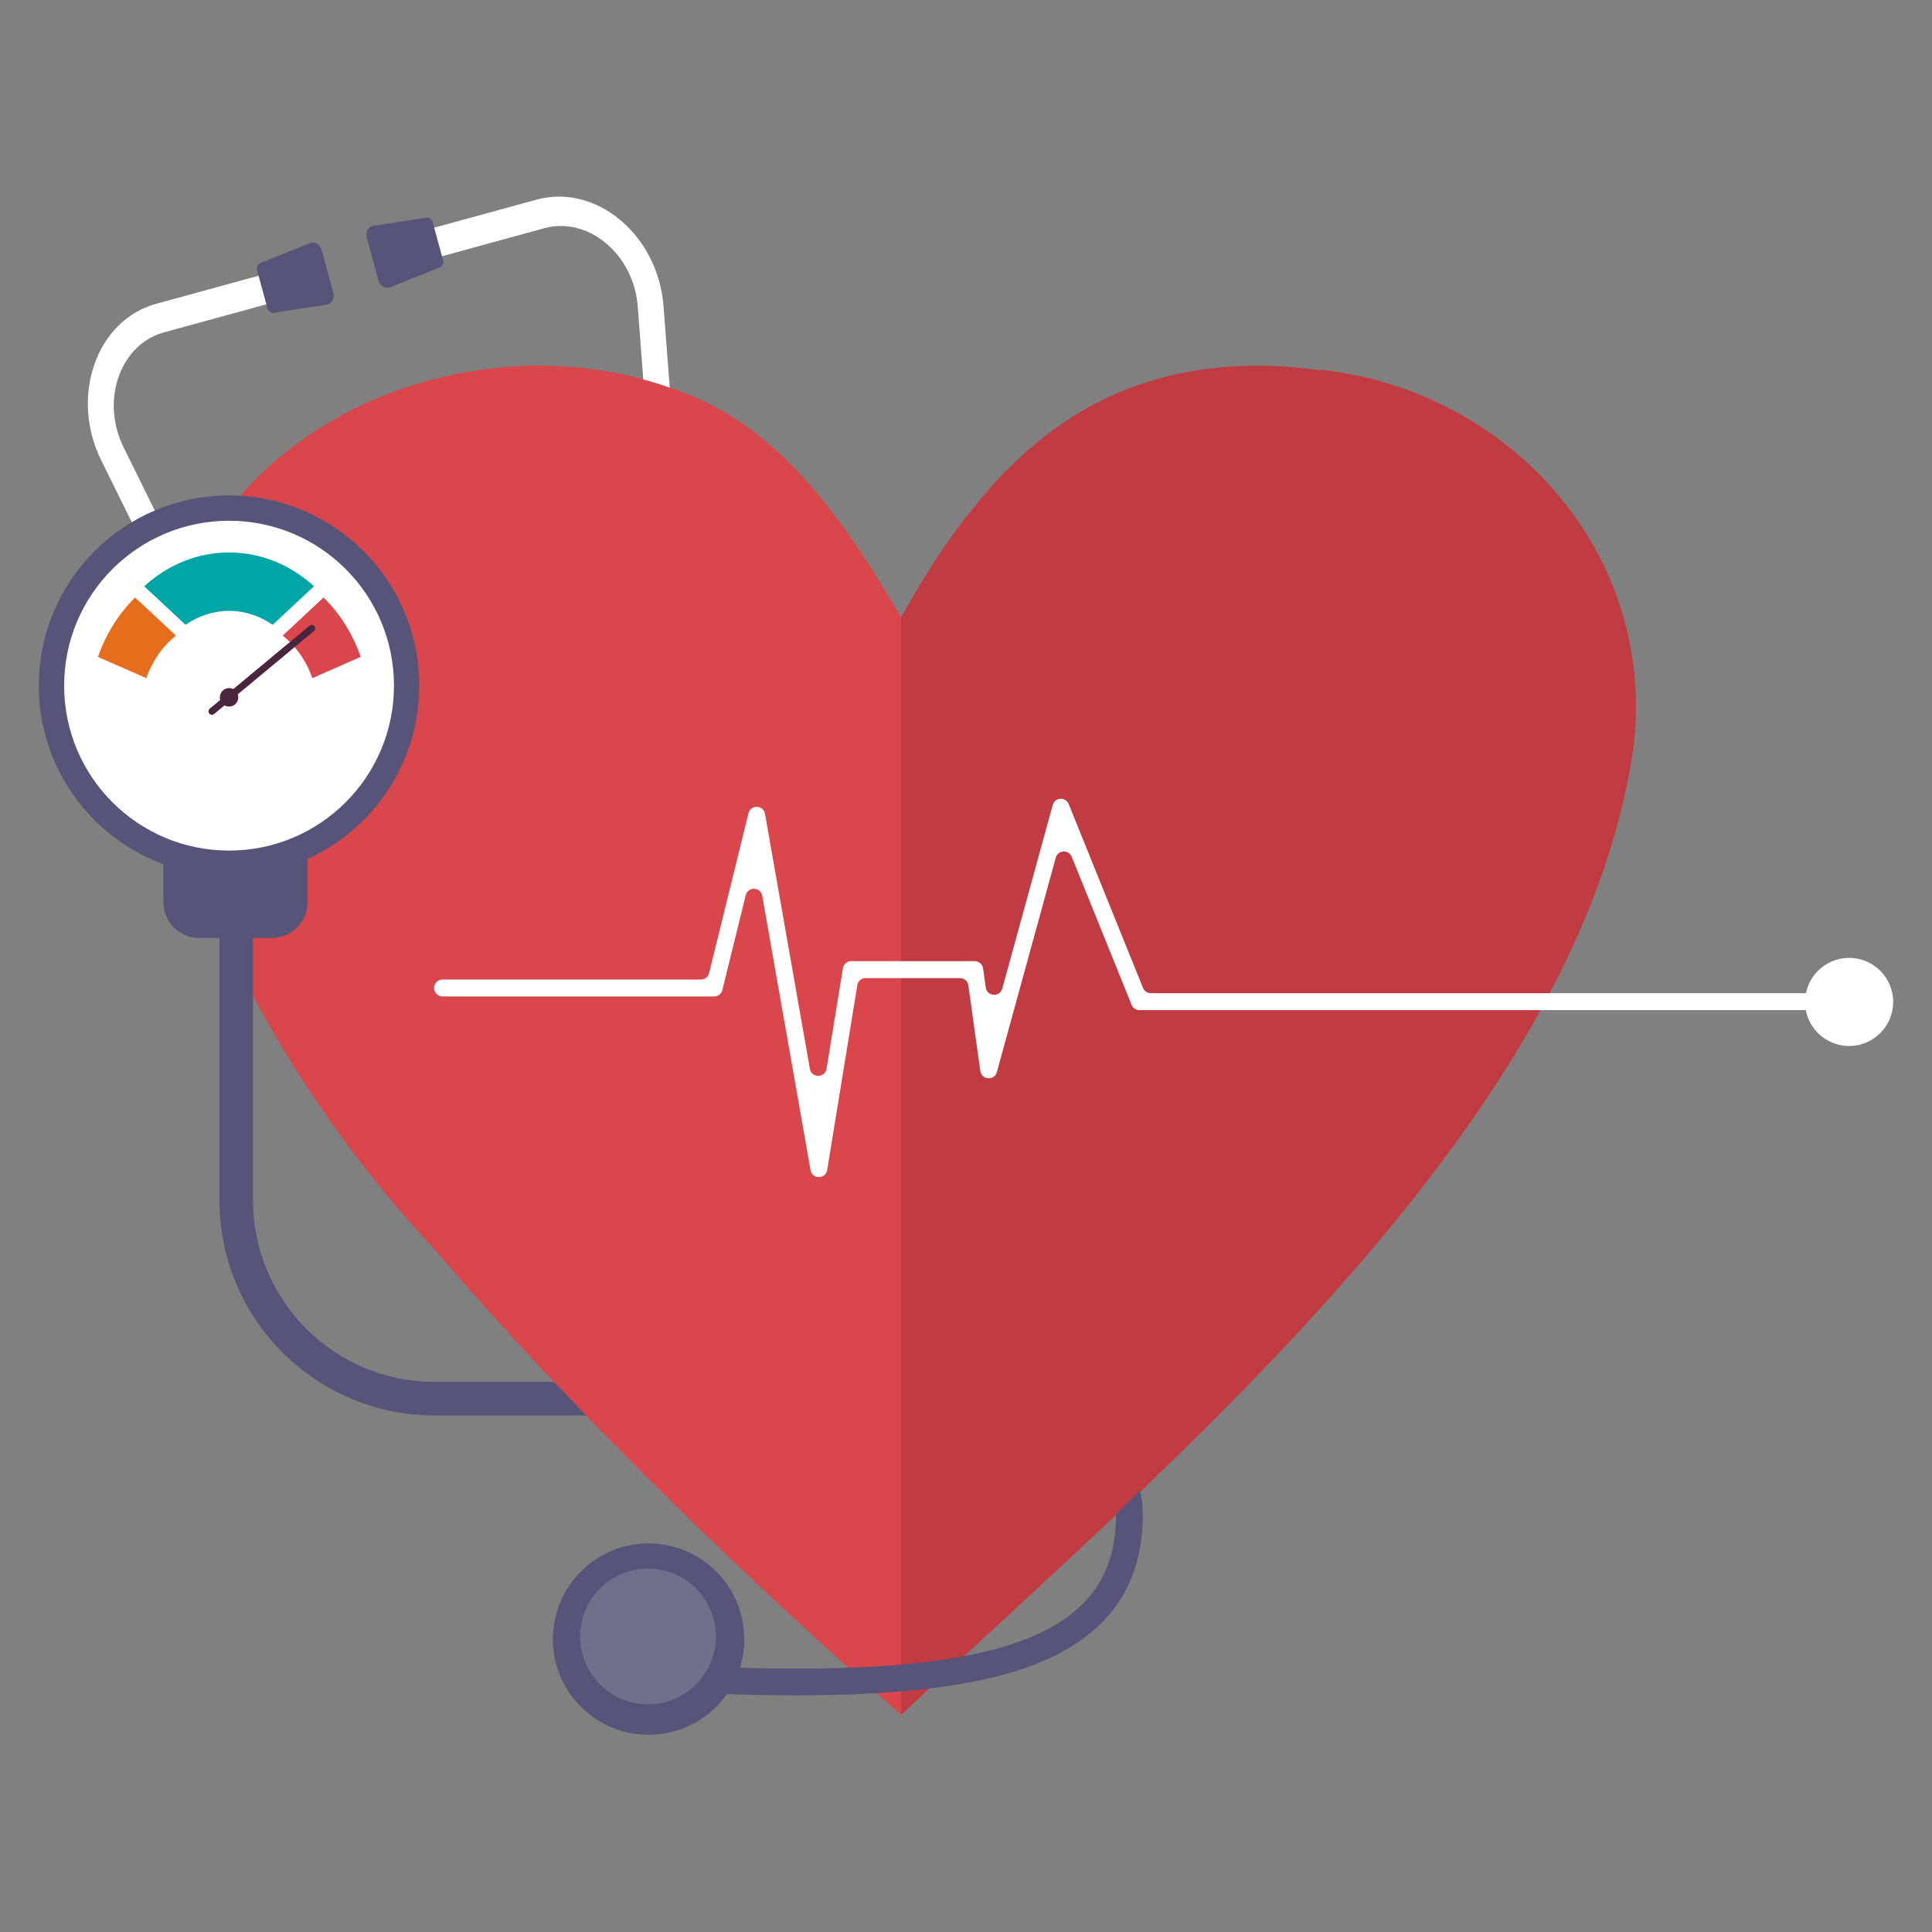 <?xml version="1.0" encoding="UTF-8"?>
<svg xmlns="http://www.w3.org/2000/svg" xmlns:xlink="http://www.w3.org/1999/xlink" version="1.0" id="Layer_1" x="0px" y="0px" viewBox="0 0 500 500" style="enable-background:new 0 0 500 500;" xml:space="preserve">
<rect x="0" y="0" width="500" height="500" fill="#808080" stroke="none"/>
<style type="text/css">
	.st0{fill:#C03C42;}
	.st1{fill:#FFFFFF;}
	.st2{fill:#575479;}
	.st3{fill:#D9464C;}
	.st4{fill:#E56D1C;}
	.st5{fill:#00A5A5;}
	.st6{fill:#49263E;}
	.st7{fill:#F94E67;}
	.st8{fill:#71708C;}
</style>
<g>
	<g>
		<g>
			<path class="st0" d="M357.5,98.74l0.01-0.02c-1.34-0.44-3.03-0.85-4.88-1.22c-3.45-0.78-6.96-1.4-10.54-1.8     c0.01,0.06,0,0.1,0,0.16c-5.02-0.63-9.1-0.97-9.1-0.97c-33.43-2.08-56.96,9.75-75.68,30.19c-2.53,2.81-4.93,5.72-7.23,8.73v-0.13     c-6.05,7.81-11.6,16.56-16.88,26.04v276.15c3.62-0.46,7.03-1.01,10.25-1.63c17.01-15.82,35.75-32.85,54.51-50.92     c0.11-0.11,0.23-0.22,0.34-0.33c0.09-0.09,0.18-0.17,0.27-0.26c2.66-2.56,5.31-5.14,7.96-7.74c0.15-0.15,0.3-0.3,0.45-0.44     c0.04-0.04,0.07-0.07,0.11-0.1c53.97-53.04,105.93-114.54,115.58-180.59C428.41,149.14,398.81,110.44,357.5,98.74z"></path>
			<g>
				<g>
					<g>
						<g>
							<g>
								<g>
									<path class="st1" d="M171.72,79.23c-0.67-8.76-4.73-16.87-11.16-22.26c-6.43-5.39-14.34-7.32-21.71-5.3l-28.8,7.89           l2.02,7.39l28.8-7.89c5.42-1.48,11.24-0.06,15.97,3.9c4.73,3.96,7.72,9.93,8.21,16.37l3.86,50.79           c2.19,28.74-7.78,56.4-26.65,73.98l4.48,6.01c10.08-9.39,18.04-21.66,23.02-35.49c4.98-13.82,6.99-29.24,5.83-44.59           L171.72,79.23z"></path>
								</g>
							</g>
						</g>
					</g>
					<g>
						<g>
							<g>
								<path class="st2" d="M112,57.59c-0.21-0.77-0.85-1.28-1.51-1.27c-0.01,0-0.03,0-0.04,0l-0.27,0.04l-0.01,0l-13.25,2.03          l-0.56,0.09c-1.16,0.36-1.8,1.72-1.43,3.09l2.99,10.93c0.38,1.39,1.66,2.24,2.86,1.92c0.07-0.02,0.13-0.04,0.2-0.07          c0.01,0,0.02-0.01,0.03-0.01l12.7-5.11l0,0l0.22-0.09l0.01,0c0.61-0.32,0.91-1.11,0.7-1.89L112,57.59z"></path>
							</g>
						</g>
					</g>
					<g>
						<g>
							<g>
								<g>
									<path class="st1" d="M54.53,161.43l-22.55-45.67c-2.86-5.79-3.32-12.45-1.28-18.26c2.05-5.82,6.33-10.01,11.75-11.49           l28.8-7.89l-2.02-7.39l-28.8,7.89c-7.37,2.02-13.2,7.71-15.98,15.63c-2.79,7.91-2.15,16.97,1.73,24.84l22.55,45.67           c6.82,13.8,16.41,26.04,27.73,35.4c11.33,9.36,24.43,15.86,37.89,18.81l0.8-7.45C89.96,206,67.29,187.28,54.53,161.43z"></path>
								</g>
							</g>
						</g>
					</g>
					<g>
						<g>
							<g>
								<path class="st2" d="M83.27,64.76c-0.37-1.36-1.62-2.22-2.8-1.93l-0.53,0.21l-12.44,5l-0.01,0l-0.25,0.1          c-0.01,0.01-0.03,0.01-0.04,0.02c-0.57,0.33-0.86,1.1-0.65,1.87l2.64,9.65c0.22,0.79,0.88,1.31,1.56,1.27l0.01,0L71,80.93          l0,0l13.53-2.08c0.01,0,0.02,0,0.04-0.01c0.07-0.01,0.14-0.03,0.2-0.04c1.2-0.33,1.86-1.72,1.48-3.11L83.27,64.76z"></path>
							</g>
						</g>
					</g>
					<g>
						<g>
							<g>
								<path class="st2" d="M164.42,158.86c-3.65,20.54-15.64,38.95-33.76,51.84c-0.62,0.44-1.39,0.65-2.15,0.59          c-22.16-1.85-41.86-11.58-55.46-27.4c-1.41-1.64-2.16-2.66-2.17-2.67l-8.97,5.88c0.04,0.05,0.95,1.3,2.63,3.25          c7.6,8.84,16.93,16.02,27.74,21.35c10.67,5.26,22.26,8.47,34.47,9.53l29.76,108.65l0.09-0.02l-19.32-111.51          c9.96-7.13,18.3-15.8,24.8-25.76c6.58-10.09,10.95-21.03,12.99-32.5c0.45-2.53,0.6-4.07,0.61-4.13l-10.72-0.49          C164.93,155.47,164.8,156.73,164.42,158.86z"></path>
							</g>
						</g>
					</g>
				</g>
				<g>
					<g>
						<g>
							<path d="M71.13,181l-0.19-0.23l-9.23,6.05l0.37,0.56l8.72-5.72c1.86,2.2,16.64,19.3,29.79,22.5l0.16-0.65         C86.98,200.15,71.29,181.19,71.13,181z"></path>
						</g>
					</g>
				</g>
			</g>
			<g>
				<path class="st3" d="M174.02,100.57c-27.52-9.94-58.74-7.1-84.61,6.32c-89.78,48.94-29.01,161.08,22.66,216.01      c2.87,3.36,5.77,6.7,8.69,10.02c34.91,39.48,72.94,76.03,112.44,110.89V159.7C219,135.73,201.86,109.59,174.02,100.57z"></path>
			</g>
			<g>
				<g>
					<path class="st2" d="M59.28,128.22c-27.19,0-49.23,22.04-49.23,49.23c0,21.22,13.42,39.3,32.24,46.22v9.81       c0,5.11,4.14,9.25,9.25,9.25h18.8c5.11,0,9.25-4.14,9.25-9.25V222.3c17.05-7.74,28.91-24.91,28.91-44.85       C108.51,150.26,86.47,128.22,59.28,128.22z"></path>
				</g>
				<g>
					<circle class="st1" cx="59.28" cy="177.45" r="42.68"></circle>
				</g>
				<g>
					<path class="st3" d="M73.16,164.49c3.43,2.72,6.13,6.54,7.67,11.01l12.52-5.5c-2.07-5.97-5.4-11.23-9.62-15.37L73.16,164.49z"></path>
				</g>
				<g>
					<path class="st4" d="M25.35,170.01l12.52,5.5c1.55-4.47,4.24-8.29,7.67-11.01l-10.58-9.86       C30.75,158.77,27.42,164.04,25.35,170.01z"></path>
				</g>
				<g>
					<path class="st5" d="M37.32,151.73l10.7,9.97c3.28-2.28,7.14-3.6,11.27-3.6c4.14,0,7.99,1.32,11.27,3.6l10.7-9.97       c-6-5.47-13.64-8.75-21.97-8.75S43.32,146.25,37.32,151.73z"></path>
				</g>
				<g>
					<circle class="st6" cx="59.28" cy="180.47" r="2.39"></circle>
				</g>
				<g>
					<path class="st6" d="M80.11,161.93L54.28,183.4c-0.38,0.32-0.43,0.88-0.12,1.26h0c0.32,0.38,0.88,0.43,1.26,0.12l25.83-21.47       c0.38-0.32,0.43-0.88,0.12-1.26C81.06,161.67,80.49,161.62,80.11,161.93z"></path>
				</g>
			</g>
			<g>
				<g>
					<path class="st0" d="M233.21,443.81c3.04-2.87,6.16-5.78,9.34-8.74c0.28-0.26,0.57-0.53,0.86-0.8       c0.02-0.02,0.03-0.03,0.05-0.05c-3.22,0.62-6.63,1.17-10.25,1.63V443.81z"></path>
				</g>
				<g>
					<path class="st7" d="M250.09,133.79c2.29-3,4.69-5.91,7.23-8.73c-2.49,2.72-4.89,5.59-7.23,8.6V133.79z"></path>
				</g>
			</g>
			<g>
				<path class="st2" d="M143.36,357.63h-30.95c-25.87,0-46.92-21.05-46.92-46.92v-80.86H56.8v80.86      c0,30.66,24.95,55.61,55.61,55.61h39.35C148.75,363.44,146.33,360.54,143.36,357.63z"></path>
			</g>
			<g>
				<g>
					<g>
						<g>
							<path class="st2" d="M295.04,385.74c-0.11,0.11-0.21,0.21-0.32,0.32c-1.9,1.87-3.81,3.72-5.71,5.56         c-0.06,0.06-0.13,0.12-0.19,0.19c0,0.19,0.01,0.39,0,0.58c-0.03,3.74-0.48,7.15-1.36,10.27c-0.33,1.18-0.73,2.32-1.19,3.41         c-1.52,3.63-3.73,6.81-6.64,9.58c-6.41,6.1-16.33,10.37-30.22,12.98c-1.78,0.34-3.64,0.65-5.55,0.93         c-0.58,0.09-1.17,0.17-1.77,0.25c-3.55,0.48-7.3,0.88-11.3,1.19c-4.8,0.37-9.95,0.62-15.5,0.74         c-7.16,0.16-15,0.12-23.61-0.13c-0.08,0-0.16,0-0.24-0.01c-0.08,0-0.16,0-0.24-0.01c-3.15-0.09-6.4-0.21-9.76-0.36l-0.3,6.93         c2.27,0.1,4.51,0.18,6.7,0.26c0.09,0,0.19,0.01,0.29,0.01c0.09,0,0.18,0.01,0.26,0.01c6.24,0.21,12.15,0.31,17.74,0.31         c3.16,0,6.22-0.03,9.17-0.1c35.68-0.81,57.05-6.52,69.11-17.98c7.38-7.02,11.2-16.41,11.35-27.91c0-0.11,0-0.22,0-0.33         c0.01-1.56-0.09-3.09-0.32-4.59C295.32,387.14,295.19,386.44,295.04,385.74z"></path>
						</g>
					</g>
				</g>
				<g>
					<g>
						<g>
							
								<ellipse transform="matrix(0.997 -0.075 0.075 0.997 -31.207 13.704)" class="st2" cx="167.74" cy="424.35" rx="24.77" ry="24.77"></ellipse>
						</g>
					</g>
				</g>
			</g>
			<g>
				<g>
					<g>
						<path class="st1" d="M272.45,208.33l-13.06,47.51c-0.63,2.29-3.95,2.08-4.28-0.28l-0.69-4.94c-0.15-1.08-1.08-1.88-2.17-1.88        h-31.94c-1.07,0-1.99,0.78-2.16,1.84l-4.24,26.01c-0.4,2.43-3.89,2.45-4.31,0.03l-11.62-66c-0.41-2.33-3.71-2.44-4.28-0.14        l-10.18,41.35c-0.24,0.98-1.12,1.67-2.12,1.67h-66.86c-1.21,0-2.19,0.98-2.19,2.19l0,0c0,1.21,0.98,2.19,2.19,2.19h70.29        c1.01,0,1.88-0.69,2.12-1.67l6.04-24.52c0.57-2.3,3.87-2.19,4.28,0.14l12.5,70.99c0.43,2.43,3.92,2.4,4.31-0.03l7.79-47.82        c0.17-1.06,1.09-1.84,2.16-1.84h24.41c1.09,0,2.02,0.8,2.17,1.88l3.1,22.16c0.33,2.35,3.65,2.57,4.28,0.28l15.24-55.47        c0.55-2.02,3.35-2.18,4.14-0.24l15.49,38.31c0.33,0.83,1.14,1.37,2.03,1.37h179.07c1.21,0,2.19-0.98,2.19-2.19v0        c0-1.21-0.98-2.19-2.19-2.19H297.84c-0.89,0-1.69-0.54-2.03-1.37l-19.23-47.57C275.8,206.15,273,206.32,272.45,208.33z"></path>
					</g>
				</g>
			</g>
		</g>
		<circle class="st1" cx="478.55" cy="259.3" r="11.4"></circle>
	</g>
	<circle class="st8" cx="167.71" cy="423.52" r="17.56"></circle>
</g>
</svg>
